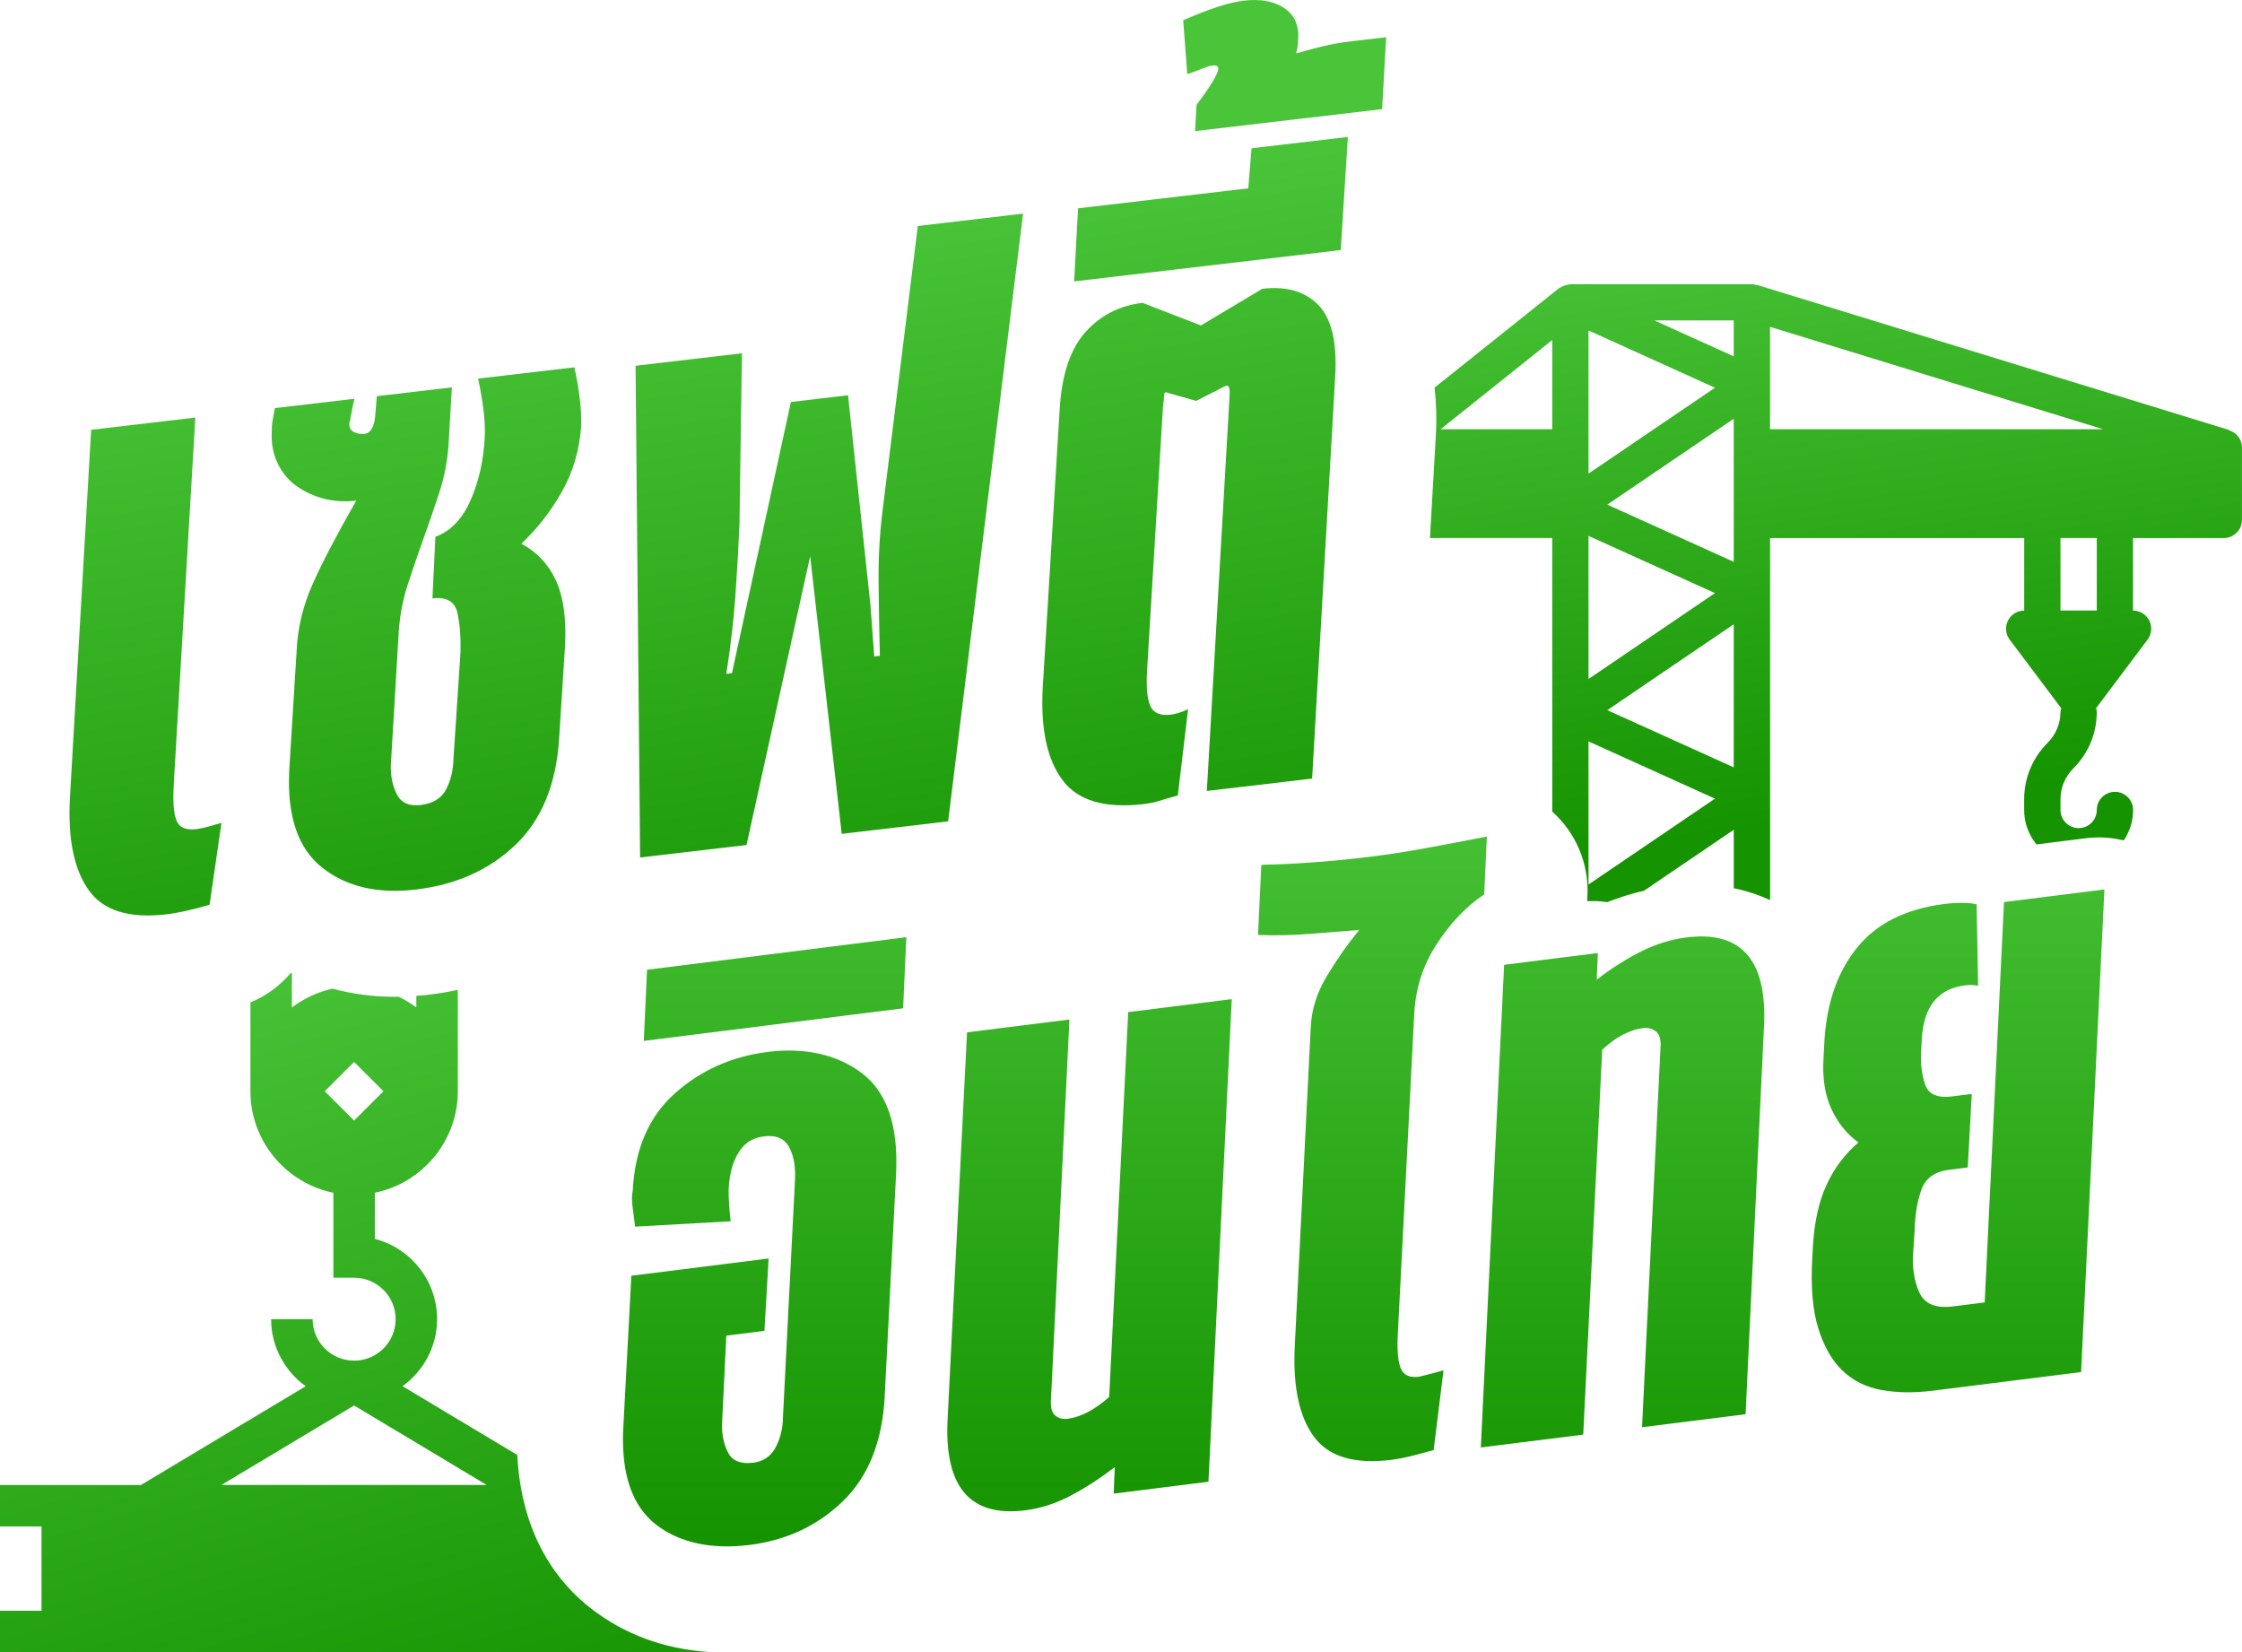 <svg xmlns="http://www.w3.org/2000/svg" width="114" height="84" viewBox="0 0 114 84" fill="none"><g clip-path="url(#clip0_159_143)"><path d="M8.838 39.869C8.783 40.723 8.826 41.333 8.966 41.699C9.104 42.068 9.44 42.22 9.973 42.158C10.087 42.144 10.227 42.12 10.396 42.08C10.565 42.042 10.853 41.958 11.262 41.835L10.656 46.001C9.799 46.255 9.069 46.417 8.462 46.488C6.563 46.712 5.245 46.3 4.505 45.252C3.764 44.207 3.448 42.657 3.553 40.606L4.635 21.853L9.932 21.23L8.835 39.869H8.838Z" fill="url(#paint0_linear_159_143)"></path><path d="M23.413 33.198C23.436 32.426 23.386 31.751 23.26 31.169C23.134 30.589 22.71 30.339 21.989 30.425L22.139 27.293C22.915 27.01 23.515 26.382 23.938 25.408C24.362 24.436 24.6 23.35 24.652 22.152C24.681 21.418 24.567 20.453 24.31 19.25L29.207 18.675C29.454 19.799 29.571 20.785 29.554 21.634C29.468 22.875 29.14 23.999 28.567 25.009C27.993 26.019 27.308 26.896 26.508 27.644C27.286 28.053 27.869 28.666 28.255 29.486C28.64 30.306 28.8 31.411 28.733 32.804L28.429 37.569C28.279 39.893 27.536 41.692 26.206 42.961C24.874 44.233 23.182 44.989 21.133 45.229C19.196 45.457 17.613 45.086 16.383 44.114C15.153 43.144 14.594 41.497 14.706 39.178L15.084 33.077C15.139 31.917 15.41 30.788 15.898 29.695C16.383 28.6 17.123 27.188 18.113 25.456C17.544 25.522 17 25.491 16.486 25.358C15.969 25.227 15.501 25.013 15.082 24.716C14.661 24.419 14.337 24.025 14.106 23.533C13.875 23.041 13.78 22.485 13.823 21.864C13.806 21.712 13.856 21.342 13.98 20.75L18.023 20.275C17.944 20.593 17.89 20.859 17.856 21.073C17.823 21.289 17.792 21.437 17.763 21.517C17.752 21.75 17.837 21.902 18.02 21.979C18.201 22.055 18.37 22.081 18.52 22.064C18.863 22.024 19.051 21.674 19.089 21.016L19.16 20.144L22.977 19.695L22.806 22.656C22.746 23.471 22.592 24.267 22.337 25.047C22.082 25.826 21.816 26.599 21.542 27.361C21.266 28.124 21.002 28.897 20.747 29.676C20.493 30.456 20.336 31.252 20.279 32.067L19.872 38.919C19.862 39.496 19.969 39.993 20.191 40.409C20.412 40.825 20.809 40.998 21.378 40.932C22.023 40.856 22.463 40.582 22.696 40.114C22.93 39.646 23.051 39.121 23.06 38.543L23.413 33.196V33.198Z" fill="url(#paint1_linear_159_143)"></path><path d="M52.02 10.863L48.21 41.761L42.799 42.396L41.195 28.281L37.959 42.964L32.548 43.598L32.317 18.597L37.728 17.962L37.599 26.684C37.547 27.882 37.478 29.092 37.392 30.313C37.304 31.535 37.152 32.851 36.933 34.261L37.219 34.227L40.215 20.439L43.12 20.096L44.258 30.746L44.453 33.377L44.738 33.343C44.71 32.117 44.686 30.869 44.674 29.603C44.66 28.336 44.731 27.079 44.893 25.829L46.668 11.491L52.022 10.861L52.02 10.863Z" fill="url(#paint2_linear_159_143)"></path><path d="M64.191 14.682C65.405 14.54 66.352 14.813 67.03 15.502C67.708 16.192 67.996 17.408 67.891 19.15L66.718 39.587L61.364 40.216L62.521 20.127C62.547 19.702 62.471 19.538 62.29 19.635L60.819 20.384L59.384 19.975C59.261 19.913 59.199 19.949 59.194 20.084C59.189 20.22 59.168 20.443 59.13 20.755L58.328 34.054C58.273 34.907 58.328 35.516 58.485 35.882C58.644 36.248 58.987 36.4 59.52 36.338C59.786 36.307 60.084 36.214 60.412 36.06L59.889 40.447C59.403 40.58 59.068 40.677 58.885 40.737C58.699 40.796 58.454 40.846 58.152 40.882C56.177 41.115 54.801 40.708 54.026 39.665C53.247 38.622 52.912 37.077 53.017 35.026L53.883 20.795C53.985 19.053 54.421 17.753 55.184 16.893C55.948 16.035 56.919 15.536 58.097 15.398L61.062 16.548L64.191 14.68V14.682Z" fill="url(#paint3_linear_159_143)"></path><path d="M68.536 6.963L68.174 12.715L54.618 14.307L54.816 10.592L63.472 9.575L63.637 7.538L68.534 6.963H68.536Z" fill="url(#paint4_linear_159_143)"></path><path d="M65.997 2.072C66.007 2.148 65.997 2.255 65.978 2.391C65.954 2.529 65.93 2.638 65.902 2.716C66.349 2.588 66.797 2.467 67.246 2.358C67.696 2.246 68.167 2.163 68.66 2.106L70.483 1.892L70.278 5.549L60.767 6.666L60.841 5.331C61.574 4.361 61.945 3.741 61.95 3.47C61.935 3.356 61.835 3.311 61.645 3.332C61.531 3.346 61.374 3.394 61.171 3.475C60.969 3.555 60.703 3.655 60.37 3.772L60.162 1.029C61.481 0.452 62.502 0.121 63.223 0.036C64.096 -0.067 64.793 0.062 65.319 0.423C65.843 0.784 66.071 1.336 66.004 2.072H65.997Z" fill="url(#paint5_linear_159_143)"></path><path d="M44.983 71.057C44.855 73.322 44.148 75.078 42.861 76.326C41.573 77.574 39.989 78.318 38.104 78.553C36.219 78.788 34.566 78.456 33.359 77.519C32.153 76.585 31.596 74.986 31.686 72.728L32.103 64.864L39.082 63.987L38.87 67.666L36.931 67.911L36.712 72.433C36.707 72.996 36.817 73.479 37.035 73.883C37.254 74.287 37.678 74.448 38.306 74.37C38.822 74.306 39.203 74.042 39.444 73.581C39.686 73.12 39.808 72.609 39.812 72.046L40.426 59.942C40.453 59.265 40.346 58.716 40.108 58.295C39.867 57.877 39.451 57.703 38.861 57.777C38.38 57.836 38.009 58.024 37.749 58.338C37.488 58.651 37.302 59.032 37.19 59.476C37.078 59.921 37.031 60.377 37.052 60.843C37.074 61.309 37.107 61.727 37.154 62.095L32.293 62.368C32.238 61.926 32.193 61.568 32.157 61.289C32.122 61.011 32.127 60.76 32.174 60.529C32.283 58.419 32.995 56.772 34.311 55.595C35.624 54.419 37.207 53.713 39.053 53.482C40.9 53.252 42.566 53.604 43.831 54.569C45.097 55.533 45.676 57.223 45.566 59.633L44.981 71.06L44.983 71.057Z" fill="url(#paint6_linear_159_143)"></path><path d="M45.921 51.267L32.736 52.924L32.9 49.307L46.085 47.65L45.921 51.267Z" fill="url(#paint7_linear_159_143)"></path><path d="M62.632 50.797L61.447 75.337L56.629 75.943L56.684 74.589C56.001 75.124 55.272 75.601 54.499 76.015C53.726 76.431 52.933 76.69 52.122 76.792C49.352 77.139 48.039 75.639 48.177 72.286L49.171 52.489L54.378 51.836L53.438 71.176C53.409 71.554 53.481 71.818 53.65 71.965C53.819 72.112 54.033 72.169 54.29 72.136C54.954 72.053 55.658 71.682 56.4 71.029L57.367 51.46L62.63 50.799L62.632 50.797Z" fill="url(#paint8_linear_159_143)"></path><path d="M64.753 43.955C65.573 43.926 66.411 43.879 67.265 43.807C68.12 43.739 68.972 43.648 69.821 43.541C70.671 43.434 71.58 43.292 72.553 43.113C73.524 42.935 74.54 42.743 75.603 42.533L75.468 45.473C74.568 46.075 73.764 46.916 73.057 47.997C72.35 49.079 71.965 50.279 71.908 51.598L71.078 67.775C71.032 68.605 71.078 69.199 71.218 69.555C71.356 69.912 71.665 70.061 72.146 70C72.22 69.99 72.638 69.881 73.4 69.674L72.898 73.728C72.389 73.869 71.982 73.976 71.672 74.052C71.363 74.128 71.061 74.185 70.766 74.223C68.881 74.46 67.568 74.073 66.82 73.061C66.073 72.051 65.745 70.546 65.831 68.547L66.647 52.258C66.682 51.355 66.956 50.476 67.468 49.625C67.979 48.774 68.529 47.992 69.114 47.282C68.408 47.334 67.601 47.398 66.69 47.474C65.781 47.553 64.874 47.572 63.967 47.536L64.136 43.974L64.753 43.952V43.955Z" fill="url(#paint9_linear_159_143)"></path><path d="M88.758 71.906L83.494 72.566L84.434 53.226C84.46 52.848 84.382 52.586 84.194 52.441C84.006 52.297 83.784 52.239 83.525 52.273C83.23 52.311 82.904 52.418 82.552 52.591C82.2 52.767 81.838 53.029 81.469 53.373L80.503 72.942L75.296 73.595L76.481 49.055L81.245 48.456L81.191 49.811C81.874 49.276 82.602 48.81 83.377 48.411C84.153 48.014 84.946 47.764 85.759 47.662C88.529 47.315 89.843 48.798 89.698 52.114L88.758 71.903V71.906Z" fill="url(#paint10_linear_159_143)"></path><path d="M107.004 45.221L105.819 69.762L98.285 70.708C97.324 70.829 96.451 70.817 95.663 70.672C94.876 70.527 94.214 70.199 93.681 69.686C93.148 69.173 92.739 68.455 92.453 67.535C92.168 66.615 92.068 65.439 92.148 64.004L92.182 63.381C92.251 62.136 92.484 61.085 92.881 60.23C93.281 59.374 93.819 58.661 94.497 58.088C93.919 57.675 93.464 57.114 93.131 56.406C92.798 55.697 92.66 54.835 92.72 53.815L92.753 53.193C92.834 51.158 93.376 49.509 94.38 48.24C95.382 46.971 96.881 46.21 98.876 45.961C99.171 45.922 99.468 45.906 99.768 45.904C100.068 45.904 100.315 45.93 100.508 45.98L100.582 50.129C100.425 50.074 100.199 50.065 99.903 50.103C98.538 50.274 97.807 51.191 97.717 52.85L97.683 53.473C97.652 54.115 97.721 54.675 97.895 55.16C98.069 55.645 98.523 55.84 99.263 55.747L100.26 55.621L100.056 59.357L99.114 59.476C98.373 59.569 97.902 59.909 97.695 60.498C97.488 61.087 97.376 61.755 97.357 62.509L97.281 63.699C97.227 64.455 97.329 65.125 97.591 65.712C97.852 66.297 98.426 66.535 99.311 66.423L100.917 66.221L101.898 45.865L106.995 45.224L107.004 45.221Z" fill="url(#paint11_linear_159_143)"></path><path d="M26.304 73.978L20.467 70.48C21.526 69.714 22.225 68.476 22.225 67.072C22.225 65.111 20.878 63.459 19.06 62.991V60.643C21.464 60.154 23.279 58.026 23.279 55.481V50.329C22.787 50.436 22.282 50.519 21.764 50.581C21.564 50.604 21.366 50.619 21.169 50.633V51.225C20.89 51.013 20.588 50.83 20.271 50.676C20.205 50.676 20.136 50.683 20.069 50.683C18.97 50.683 17.911 50.54 16.909 50.267C16.148 50.436 15.446 50.768 14.841 51.225V49.485C14.825 49.475 14.808 49.471 14.791 49.461C14.244 50.115 13.54 50.635 12.733 50.97V55.483C12.733 58.026 14.549 60.156 16.952 60.645V64.966H18.006C19.17 64.966 20.117 65.912 20.117 67.074C20.117 68.236 19.17 69.182 18.006 69.182C16.843 69.182 15.896 68.236 15.896 67.074H13.785C13.785 68.479 14.482 69.714 15.543 70.482L7.165 75.504H0V77.612H2.111V81.897H0V84.005H36.008V83.993C33.742 83.836 31.743 83.094 30.049 81.78C28.41 80.509 26.518 78.151 26.304 73.983V73.978ZM16.512 55.483L18.004 53.993L19.496 55.483L18.004 56.974L16.512 55.483ZM11.262 75.501L18.004 71.461L24.745 75.501H11.265H11.262Z" fill="url(#paint12_linear_159_143)"></path><path d="M113.346 21.879L113.35 21.864L89.353 14.49L89.348 14.504C89.262 14.478 89.174 14.45 89.079 14.45H79.849C79.825 14.45 79.803 14.461 79.779 14.464C79.739 14.466 79.706 14.478 79.665 14.488C79.546 14.514 79.437 14.556 79.339 14.623C79.318 14.637 79.292 14.635 79.273 14.652L72.943 19.709C73.034 20.491 73.057 21.325 73.005 22.212L72.71 27.354H78.928V41.267C80.134 42.346 80.793 43.91 80.719 45.528L80.705 45.82C80.793 45.816 80.881 45.813 80.972 45.813C81.226 45.813 81.481 45.832 81.731 45.868C82.342 45.623 82.963 45.433 83.594 45.288L88.158 42.189V45.162C88.848 45.302 89.462 45.514 90.004 45.766V27.357H102.926V31.045C102.576 31.045 102.257 31.242 102.1 31.554C101.943 31.865 101.976 32.241 102.185 32.519L104.808 36.01C104.796 36.072 104.77 36.129 104.77 36.193C104.77 36.787 104.536 37.346 104.118 37.766C103.349 38.534 102.923 39.556 102.923 40.644V41.184C102.923 41.847 103.159 42.458 103.551 42.933L106.055 42.619C106.281 42.591 106.504 42.576 106.728 42.576C107.154 42.576 107.575 42.633 107.987 42.731C108.287 42.289 108.463 41.756 108.463 41.184C108.463 40.675 108.051 40.261 107.539 40.261C107.028 40.261 106.616 40.673 106.616 41.184C106.616 41.695 106.202 42.106 105.693 42.106C105.184 42.106 104.77 41.692 104.77 41.184V40.644C104.77 40.05 105.003 39.492 105.422 39.071C106.193 38.303 106.616 37.281 106.616 36.193C106.616 36.129 106.592 36.072 106.578 36.01L109.2 32.519C109.41 32.241 109.443 31.865 109.286 31.554C109.129 31.242 108.81 31.045 108.46 31.045V27.357H113.074C113.584 27.357 113.998 26.946 113.998 26.435V22.746C113.998 22.333 113.719 21.995 113.343 21.879H113.346ZM78.928 21.824H73.252L78.928 17.29V21.824ZM80.772 22.746V16.802L87.201 19.714L80.772 24.079V22.749V22.746ZM80.772 27.247L87.201 30.156L80.772 34.522V27.245V27.247ZM80.772 44.972V37.697L87.201 40.606L80.772 44.972ZM88.156 39.016L81.728 36.107L88.156 31.741V39.016ZM88.156 22.746V28.566L81.728 25.657L88.156 21.292V22.746ZM88.156 18.119L84.12 16.291H88.156V18.119ZM106.616 31.043H104.77V27.354H106.616V31.043ZM90.002 21.824V16.619L106.937 21.824H90.002Z" fill="url(#paint13_linear_159_143)"></path></g><defs><linearGradient id="paint0_linear_159_143" x1="4.343" y1="16.807" x2="10.685" y2="56.501" gradientUnits="userSpaceOnUse"><stop stop-color="#4AC439"></stop><stop offset="1" stop-color="#159300"></stop></linearGradient><linearGradient id="paint1_linear_159_143" x1="19.529" y1="14.381" x2="25.872" y2="54.074" gradientUnits="userSpaceOnUse"><stop stop-color="#4AC439"></stop><stop offset="1" stop-color="#159300"></stop></linearGradient><linearGradient id="paint2_linear_159_143" x1="39.708" y1="11.158" x2="46.05" y2="50.849" gradientUnits="userSpaceOnUse"><stop stop-color="#4AC439"></stop><stop offset="1" stop-color="#159300"></stop></linearGradient><linearGradient id="paint3_linear_159_143" x1="57.428" y1="8.325" x2="63.771" y2="48.016" gradientUnits="userSpaceOnUse"><stop stop-color="#4AC439"></stop><stop offset="1" stop-color="#159300"></stop></linearGradient><linearGradient id="paint4_linear_159_143" x1="61.114" y1="7.736" x2="67.457" y2="47.429" gradientUnits="userSpaceOnUse"><stop stop-color="#4AC439"></stop><stop offset="1" stop-color="#159300"></stop></linearGradient><linearGradient id="paint5_linear_159_143" x1="66.049" y1="6.947" x2="72.392" y2="46.64" gradientUnits="userSpaceOnUse"><stop stop-color="#4AC439"></stop><stop offset="1" stop-color="#159300"></stop></linearGradient><linearGradient id="paint6_linear_159_143" x1="38.63" y1="38.622" x2="38.63" y2="78.222" gradientUnits="userSpaceOnUse"><stop stop-color="#4AC439"></stop><stop offset="1" stop-color="#159300"></stop></linearGradient><linearGradient id="paint7_linear_159_143" x1="39.41" y1="38.622" x2="39.41" y2="78.222" gradientUnits="userSpaceOnUse"><stop stop-color="#4AC439"></stop><stop offset="1" stop-color="#159300"></stop></linearGradient><linearGradient id="paint8_linear_159_143" x1="55.399" y1="38.622" x2="55.399" y2="78.222" gradientUnits="userSpaceOnUse"><stop stop-color="#4AC439"></stop><stop offset="1" stop-color="#159300"></stop></linearGradient><linearGradient id="paint9_linear_159_143" x1="69.783" y1="38.622" x2="69.783" y2="78.222" gradientUnits="userSpaceOnUse"><stop stop-color="#4AC439"></stop><stop offset="1" stop-color="#159300"></stop></linearGradient><linearGradient id="paint10_linear_159_143" x1="82.502" y1="38.622" x2="82.502" y2="78.223" gradientUnits="userSpaceOnUse"><stop stop-color="#4AC439"></stop><stop offset="1" stop-color="#159300"></stop></linearGradient><linearGradient id="paint11_linear_159_143" x1="99.563" y1="38.622" x2="99.563" y2="78.222" gradientUnits="userSpaceOnUse"><stop stop-color="#4AC439"></stop><stop offset="1" stop-color="#159300"></stop></linearGradient><linearGradient id="paint12_linear_159_143" x1="7.217" y1="48.858" x2="20.358" y2="91.769" gradientUnits="userSpaceOnUse"><stop stop-color="#4AC439"></stop><stop offset="1" stop-color="#159300"></stop></linearGradient><linearGradient id="paint13_linear_159_143" x1="91.118" y1="9.753" x2="95.723" y2="41.259" gradientUnits="userSpaceOnUse"><stop stop-color="#4AC439"></stop><stop offset="1" stop-color="#159300"></stop></linearGradient><clipPath id="clip0_159_143"><rect width="114" height="84" fill="white"></rect></clipPath></defs></svg>